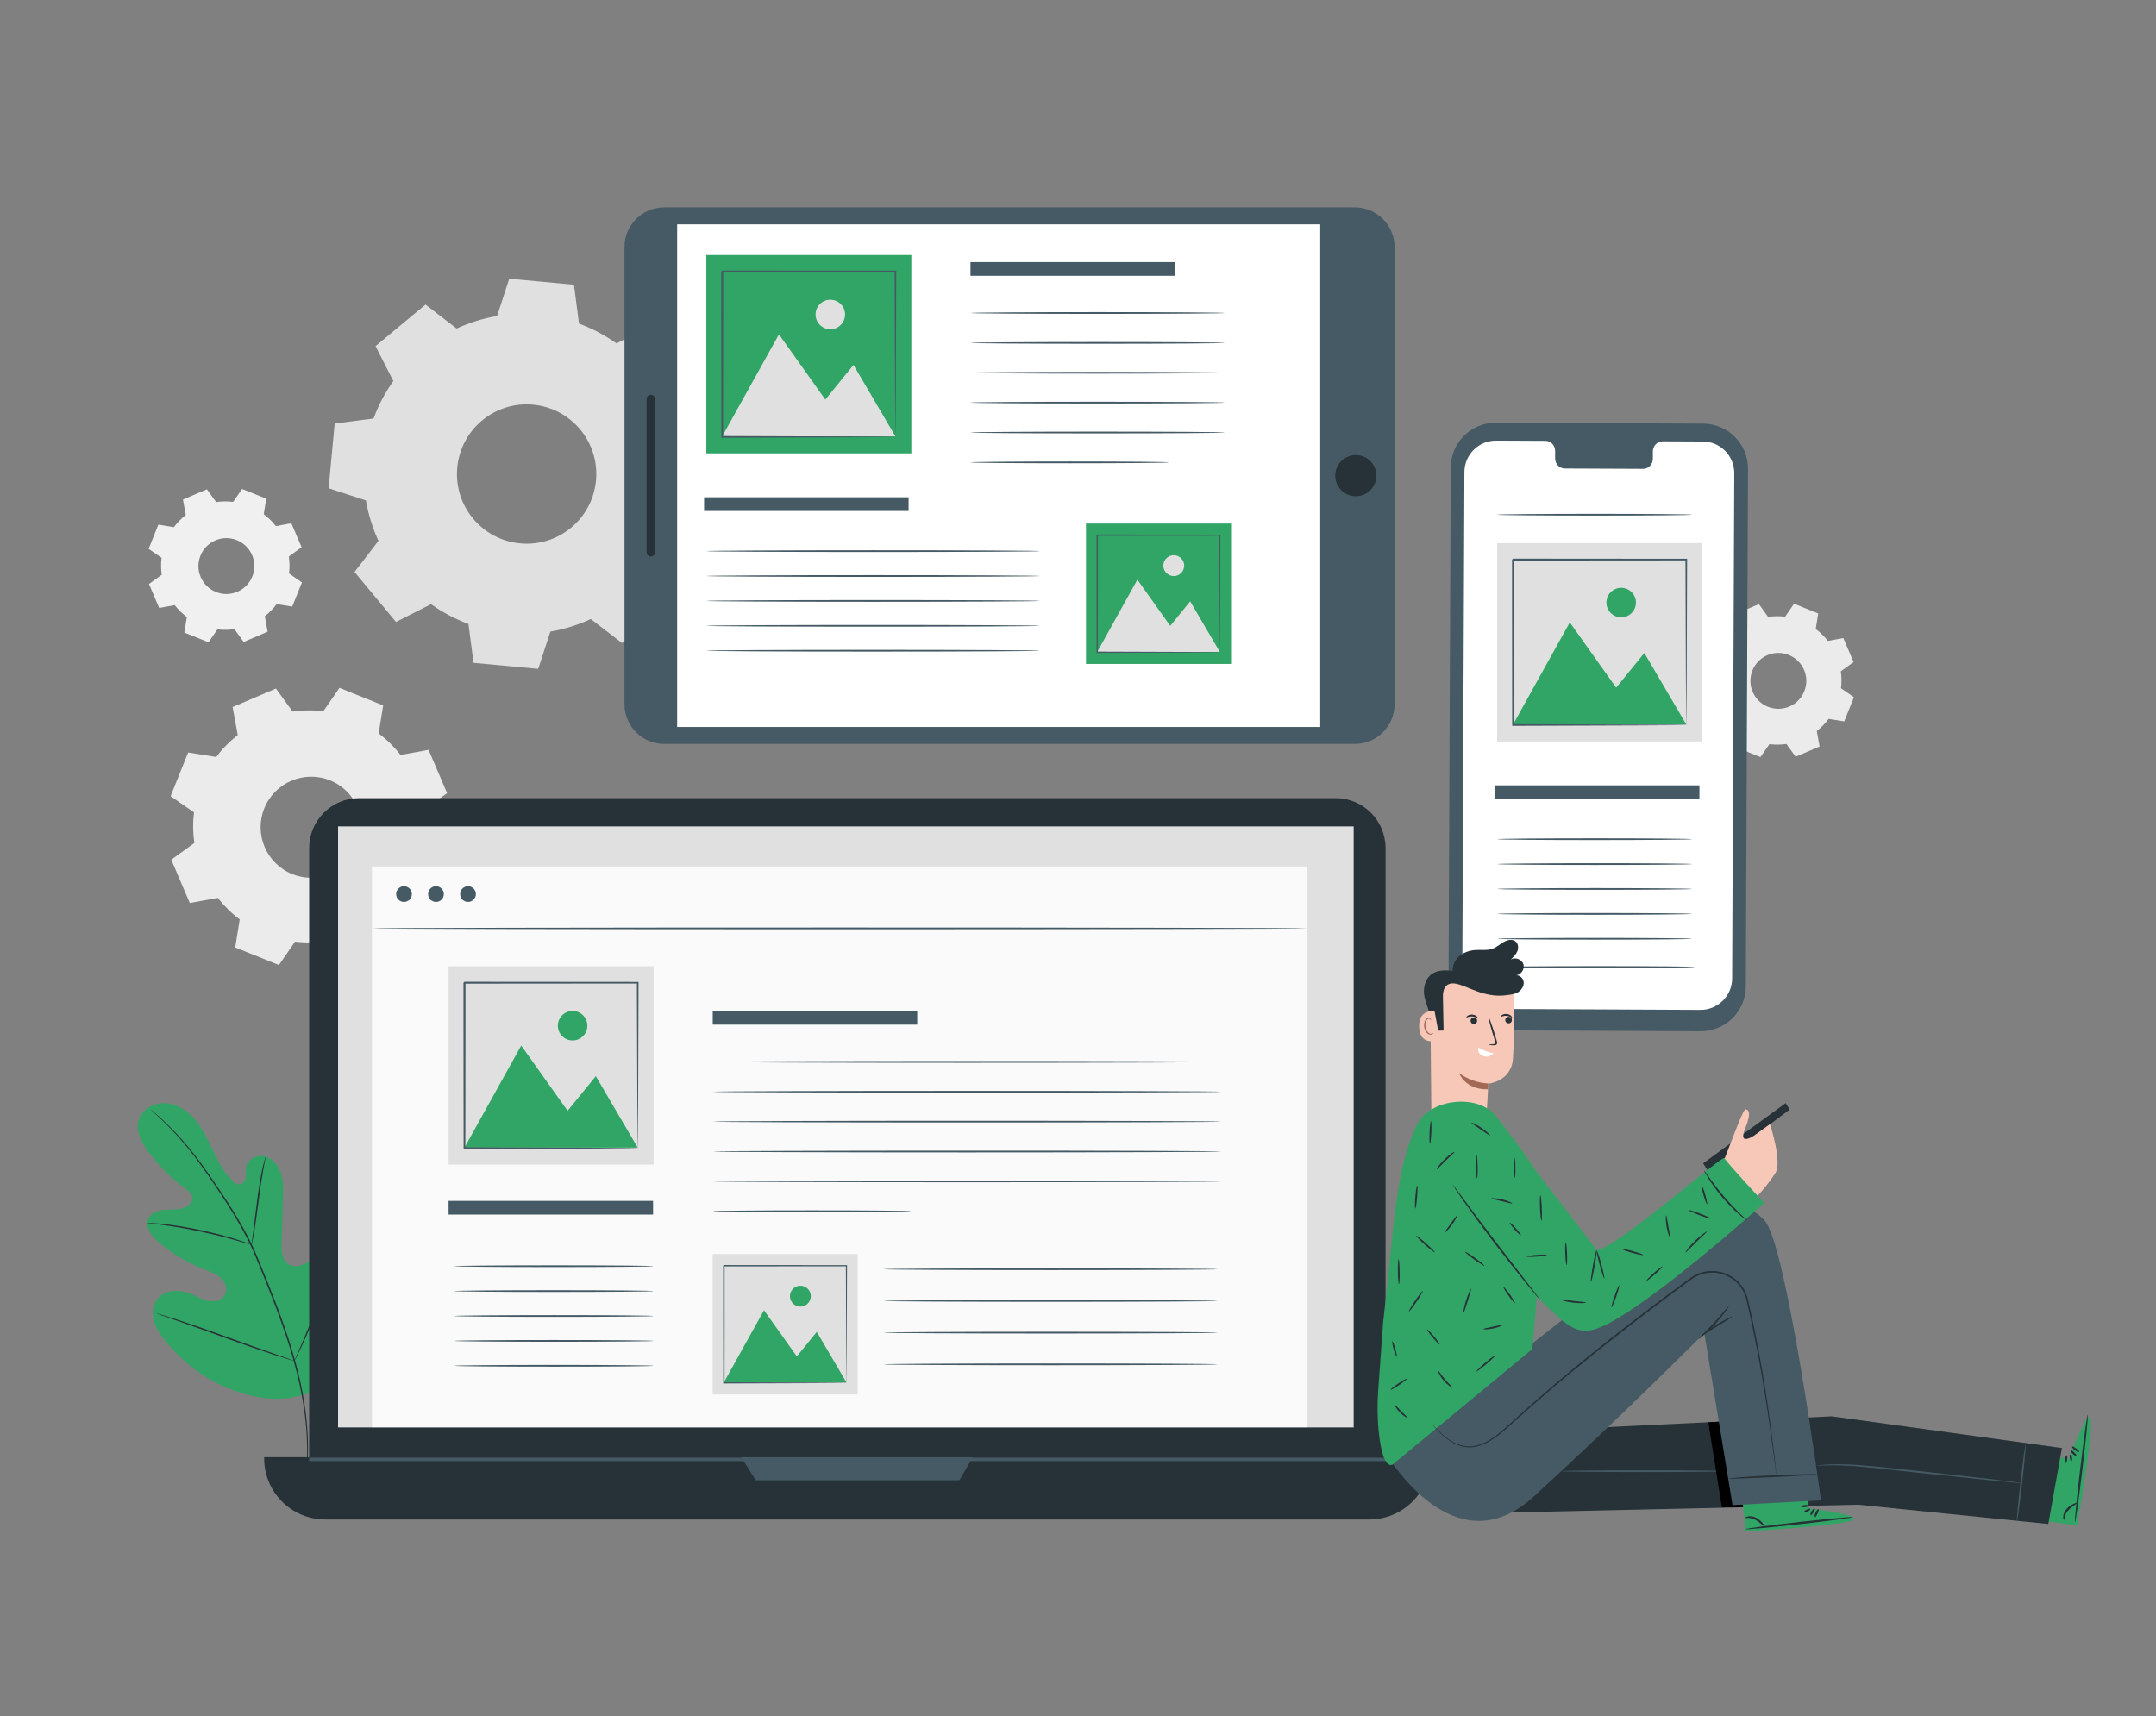 <svg width="201" height="160" viewBox="0 0 201 160" fill="none" xmlns="http://www.w3.org/2000/svg">
<rect x="0" y="0" width="201" height="160" fill="#808080" stroke="none"/>
<mask id="mask0" mask-type="alpha" maskUnits="userSpaceOnUse" x="0" y="-7" width="201" height="175">
<rect y="-7" width="201" height="175" fill="#C4C4C4"/>
</mask>
<g mask="url(#mask0)">
<path fill-rule="evenodd" clip-rule="evenodd" d="M169.277 58.65C169.706 58.97 170.086 59.344 170.41 59.757L171.853 59.494L172.806 61.728L171.616 62.589C171.693 63.107 171.699 63.638 171.632 64.173L172.838 65.008L171.933 67.261L170.483 67.027C170.163 67.456 169.789 67.837 169.376 68.16L169.638 69.603L167.405 70.557L166.544 69.366C166.026 69.443 165.494 69.45 164.96 69.382L164.125 70.589L161.872 69.683L162.106 68.234C161.677 67.914 161.296 67.539 160.973 67.126L159.53 67.389L158.576 65.155L159.766 64.294C159.69 63.776 159.683 63.245 159.75 62.71L158.544 61.875L159.45 59.622L160.899 59.856C161.219 59.427 161.594 59.046 162.006 58.723L161.744 57.28L163.978 56.326L164.838 57.517C165.357 57.44 165.888 57.434 166.422 57.501L167.258 56.294L169.51 57.2L169.277 58.65ZM166.765 61.066C165.43 60.528 163.91 61.178 163.376 62.512C162.838 63.846 163.488 65.366 164.822 65.901C166.157 66.438 167.677 65.789 168.211 64.454C168.749 63.12 168.102 61.603 166.765 61.066Z" fill="#EBEBEB"/>
<path fill-rule="evenodd" clip-rule="evenodd" d="M35.302 68.387C36.08 68.966 36.765 69.642 37.347 70.391L39.958 69.914L41.683 73.952L39.533 75.507C39.67 76.445 39.683 77.408 39.565 78.371L41.747 79.879L40.109 83.952L37.491 83.533C36.912 84.311 36.233 84.995 35.488 85.578L35.965 88.189L31.926 89.914L30.371 87.763C29.433 87.898 28.47 87.914 27.51 87.795L26.003 89.978L21.929 88.339L22.349 85.722C21.571 85.142 20.886 84.464 20.304 83.719L17.693 84.195L15.968 80.157L18.118 78.602C17.981 77.664 17.968 76.701 18.086 75.741L15.904 74.234L17.542 70.16L20.16 70.579C20.739 69.802 21.417 69.117 22.163 68.534L21.686 65.923L25.725 64.198L27.28 66.349C28.217 66.211 29.181 66.198 30.141 66.317L31.648 64.135L35.721 65.773L35.302 68.387ZM30.765 72.758C28.352 71.789 25.606 72.96 24.637 75.373C23.667 77.786 24.838 80.531 27.251 81.501C29.664 82.471 32.409 81.299 33.379 78.886C34.349 76.471 33.177 73.728 30.765 72.758Z" fill="#EBEBEB"/>
<path fill-rule="evenodd" clip-rule="evenodd" d="M24.589 47.946C25.018 48.266 25.398 48.64 25.722 49.053L27.165 48.791L28.118 51.024L26.928 51.885C27.005 52.403 27.011 52.935 26.944 53.469L28.15 54.304L27.245 56.557L25.795 56.323C25.475 56.752 25.101 57.133 24.688 57.456L24.95 58.899L22.717 59.853L21.856 58.663C21.338 58.736 20.806 58.746 20.272 58.679L19.437 59.885L17.184 58.979L17.418 57.53C16.989 57.21 16.608 56.835 16.285 56.423L14.842 56.685L13.888 54.451L15.078 53.591C15.002 53.072 14.995 52.541 15.062 52.007L13.856 51.171L14.762 48.919L16.211 49.152C16.531 48.723 16.906 48.343 17.318 48.019L17.056 46.576L19.29 45.623L20.15 46.813C20.669 46.736 21.2 46.73 21.734 46.797L22.57 45.591L24.822 46.496L24.589 47.946ZM22.077 50.362C20.742 49.824 19.222 50.474 18.688 51.808C18.15 53.143 18.8 54.663 20.134 55.197C21.469 55.735 22.989 55.085 23.523 53.751C24.061 52.416 23.411 50.899 22.077 50.362Z" fill="#F0F0F0"/>
<path fill-rule="evenodd" clip-rule="evenodd" d="M53.981 30.173C55.235 30.634 56.406 31.258 57.472 32.016L60.736 30.358L64.602 35.018L62.371 37.92C62.918 39.107 63.315 40.371 63.539 41.69L67.017 42.826L66.454 48.855L62.829 49.328C62.368 50.583 61.744 51.754 60.986 52.819L62.643 56.083L57.984 59.949L55.081 57.718C53.894 58.266 52.63 58.663 51.312 58.886L50.176 62.365L44.147 61.802L43.673 58.176C42.419 57.715 41.248 57.091 40.182 56.333L36.918 57.99L33.053 53.331L35.283 50.429C34.736 49.242 34.339 47.978 34.115 46.659L30.637 45.523L31.2 39.495L34.825 39.021C35.286 37.767 35.91 36.595 36.669 35.53L35.011 32.266L39.67 28.4L42.573 30.631C43.76 30.083 45.024 29.686 46.342 29.462L47.478 25.984L53.507 26.547L53.981 30.173ZM49.699 37.731C46.128 37.398 42.963 40.023 42.63 43.597C42.297 47.168 44.925 50.333 48.496 50.666C52.067 50.998 55.232 48.374 55.565 44.8C55.898 41.229 53.27 38.064 49.699 37.731Z" fill="#E0E0E0"/>
<path d="M28.675 129.933C32.669 127.319 33.687 122.311 33.642 117.789C33.635 117.034 33.738 116.24 33.389 115.568C33.04 114.896 32.205 114.426 31.511 114.727C30.938 114.976 30.672 115.623 30.343 116.154C29.901 116.861 29.258 117.44 28.509 117.802C28.016 118.039 27.411 118.176 26.934 117.904C26.285 117.53 26.227 116.627 26.253 115.879C26.294 114.48 26.339 113.082 26.381 111.683C26.403 110.935 26.426 110.167 26.205 109.45C25.987 108.733 25.479 108.058 24.762 107.84C24.042 107.623 23.139 108.013 22.97 108.743C22.899 109.047 22.954 109.367 22.925 109.677C22.896 109.987 22.739 110.33 22.439 110.41C22.131 110.49 21.834 110.269 21.613 110.045C20.848 109.267 20.339 108.279 19.866 107.296C19.392 106.314 18.934 105.309 18.24 104.464C17.549 103.623 16.579 102.944 15.491 102.855C14.403 102.768 13.229 103.402 12.928 104.451C12.627 105.501 13.226 106.592 13.885 107.463C14.864 108.755 16.029 109.911 17.338 110.871C17.575 111.043 17.827 111.232 17.914 111.511C18.067 112.016 17.575 112.499 17.069 112.653C16.496 112.826 15.885 112.752 15.29 112.807C14.694 112.861 14.048 113.104 13.808 113.651C13.479 114.41 14.109 115.229 14.736 115.773C15.991 116.858 17.434 117.725 18.979 118.327C19.533 118.541 20.119 118.733 20.56 119.133C21.002 119.533 21.258 120.211 20.973 120.733C20.688 121.255 19.984 121.408 19.402 121.287C18.819 121.165 18.301 120.839 17.747 120.618C16.71 120.205 15.36 120.243 14.669 121.117C14.214 121.693 14.157 122.506 14.362 123.21C14.566 123.914 15.005 124.525 15.469 125.091C17.095 127.069 19.2 128.682 21.603 129.571C24.003 130.467 26.247 130.746 28.675 129.933Z" fill="#31A566"/>
<path d="M14.051 103.453C14.051 103.456 14.074 103.479 14.125 103.527C14.179 103.578 14.253 103.645 14.346 103.731C14.541 103.911 14.829 104.173 15.187 104.522C15.911 105.216 16.922 106.263 18.016 107.683C18.563 108.391 19.133 109.194 19.728 110.064C20.32 110.938 20.947 111.872 21.571 112.883C22.195 113.891 22.816 114.97 23.37 116.135C23.648 116.714 23.895 117.322 24.147 117.939C24.397 118.557 24.653 119.184 24.909 119.818C25.927 122.359 26.819 124.816 27.44 127.104C28.067 129.389 28.422 131.504 28.557 133.29C28.695 135.079 28.621 136.531 28.525 137.53C28.474 138.029 28.426 138.416 28.381 138.675C28.362 138.8 28.349 138.899 28.339 138.973C28.33 139.04 28.326 139.075 28.33 139.075C28.333 139.075 28.339 139.043 28.352 138.976C28.365 138.903 28.384 138.807 28.41 138.682C28.461 138.423 28.518 138.035 28.579 137.536C28.695 136.538 28.784 135.079 28.656 133.283C28.535 131.488 28.189 129.363 27.565 127.069C26.947 124.771 26.058 122.311 25.037 119.767C24.781 119.133 24.525 118.503 24.275 117.885C24.023 117.267 23.773 116.656 23.494 116.074C22.938 114.903 22.311 113.821 21.683 112.813C21.056 111.805 20.422 110.867 19.827 109.997C19.229 109.127 18.653 108.327 18.099 107.619C16.992 106.202 15.965 105.162 15.232 104.477C14.864 104.135 14.573 103.875 14.371 103.706C14.275 103.626 14.198 103.559 14.141 103.511C14.08 103.472 14.055 103.45 14.051 103.453Z" fill="#263238"/>
<path d="M23.453 116.067C23.462 116.071 23.491 115.955 23.536 115.751C23.581 115.543 23.635 115.245 23.699 114.871C23.824 114.125 23.962 113.091 24.112 111.952C24.259 110.81 24.413 109.783 24.55 109.04C24.618 108.669 24.675 108.371 24.717 108.163C24.758 107.959 24.778 107.84 24.768 107.84C24.758 107.837 24.723 107.949 24.666 108.154C24.608 108.355 24.534 108.653 24.454 109.024C24.291 109.763 24.122 110.794 23.974 111.936C23.83 113.063 23.702 114.08 23.603 114.858C23.555 115.21 23.517 115.504 23.485 115.741C23.453 115.952 23.443 116.067 23.453 116.067Z" fill="#263238"/>
<path d="M13.722 114.032C13.722 114.042 13.859 114.061 14.109 114.086C14.358 114.115 14.723 114.154 15.168 114.215C16.061 114.33 17.29 114.534 18.634 114.819C19.978 115.104 21.184 115.414 22.048 115.664C22.483 115.786 22.829 115.894 23.072 115.965C23.312 116.038 23.447 116.077 23.45 116.067C23.453 116.058 23.325 116.003 23.088 115.914C22.851 115.824 22.506 115.702 22.077 115.568C21.216 115.293 20.01 114.966 18.663 114.682C17.315 114.397 16.08 114.208 15.181 114.115C14.733 114.067 14.368 114.042 14.115 114.032C13.863 114.023 13.722 114.023 13.722 114.032Z" fill="#263238"/>
<path d="M27.447 126.89C27.45 126.893 27.476 126.851 27.517 126.775C27.565 126.682 27.623 126.567 27.693 126.429C27.844 126.128 28.052 125.69 28.301 125.143C28.8 124.048 29.44 122.515 30.125 120.816C30.81 119.114 31.434 117.578 31.911 116.477C32.144 115.943 32.336 115.501 32.477 115.171C32.538 115.031 32.589 114.912 32.631 114.816C32.663 114.733 32.679 114.691 32.676 114.688C32.672 114.685 32.647 114.727 32.605 114.803C32.557 114.896 32.5 115.011 32.429 115.149C32.279 115.45 32.071 115.888 31.821 116.435C31.322 117.53 30.682 119.063 29.997 120.762C29.312 122.461 28.688 123.997 28.212 125.101C27.978 125.635 27.786 126.077 27.645 126.407C27.584 126.547 27.533 126.666 27.495 126.762C27.456 126.845 27.444 126.89 27.447 126.89Z" fill="#263238"/>
<path d="M14.56 122.448C14.56 122.451 14.602 122.471 14.688 122.503C14.787 122.538 14.912 122.583 15.062 122.637C15.408 122.755 15.875 122.919 16.442 123.114C17.607 123.517 19.21 124.093 20.979 124.733C22.749 125.373 24.358 125.933 25.533 126.314C26.119 126.503 26.595 126.653 26.928 126.749C27.082 126.794 27.206 126.829 27.309 126.858C27.395 126.88 27.443 126.893 27.447 126.886C27.447 126.883 27.405 126.864 27.319 126.832C27.219 126.797 27.095 126.752 26.944 126.698C26.599 126.579 26.131 126.416 25.565 126.221C24.4 125.818 22.797 125.242 21.027 124.602C19.258 123.962 17.648 123.402 16.474 123.021C15.888 122.832 15.411 122.682 15.079 122.586C14.925 122.541 14.8 122.506 14.698 122.477C14.608 122.455 14.56 122.445 14.56 122.448Z" fill="#263238"/>
<path d="M158.534 96.154L139.229 96.064C136.905 96.054 135.033 94.17 135.043 91.853L135.248 43.584C135.257 41.267 137.149 39.398 139.472 39.408L158.777 39.498C161.101 39.507 162.973 41.395 162.963 43.709L162.758 91.978C162.752 94.294 160.857 96.166 158.534 96.154Z" fill="#455A64"/>
<path d="M158.752 41.165L155.008 41.149C154.505 41.146 154.096 41.568 154.096 42.093L154.093 42.771C154.089 43.296 153.683 43.718 153.181 43.715L145.885 43.683C145.382 43.68 144.979 43.254 144.979 42.733L144.982 42.054C144.985 41.53 144.579 41.104 144.077 41.104L142.761 41.098L139.485 41.082C137.859 41.075 136.531 42.384 136.525 44.006L136.326 91.12C136.32 92.742 137.632 94.061 139.257 94.07L158.525 94.16C160.15 94.166 161.475 92.858 161.485 91.235L161.683 44.122C161.689 42.493 160.377 41.171 158.752 41.165Z" fill="white"/>
<path d="M158.435 73.222H139.37V74.499H158.435V73.222Z" fill="#455A64"/>
<path d="M157.757 78.243C157.757 78.288 153.686 78.326 148.669 78.326C143.648 78.326 139.581 78.288 139.581 78.243C139.581 78.198 143.648 78.16 148.669 78.16C153.686 78.16 157.757 78.198 157.757 78.243Z" fill="#455A64"/>
<path d="M157.757 47.99C157.757 48.035 153.686 48.074 148.669 48.074C143.648 48.074 139.581 48.035 139.581 47.99C139.581 47.946 143.648 47.907 148.669 47.907C153.686 47.907 157.757 47.946 157.757 47.99Z" fill="#455A64"/>
<path d="M157.757 80.566C157.757 80.611 153.686 80.65 148.669 80.65C143.648 80.65 139.581 80.611 139.581 80.566C139.581 80.522 143.648 80.483 148.669 80.483C153.686 80.483 157.757 80.518 157.757 80.566Z" fill="#455A64"/>
<path d="M157.757 82.886C157.757 82.931 153.686 82.97 148.669 82.97C143.648 82.97 139.581 82.931 139.581 82.886C139.581 82.842 143.648 82.803 148.669 82.803C153.686 82.803 157.757 82.842 157.757 82.886Z" fill="#455A64"/>
<path d="M157.757 85.21C157.757 85.254 153.686 85.293 148.669 85.293C143.648 85.293 139.581 85.254 139.581 85.21C139.581 85.165 143.648 85.126 148.669 85.126C153.686 85.126 157.757 85.162 157.757 85.21Z" fill="#455A64"/>
<path d="M157.757 87.529C157.757 87.574 153.686 87.613 148.669 87.613C143.648 87.613 139.581 87.574 139.581 87.529C139.581 87.485 143.648 87.446 148.669 87.446C153.686 87.446 157.757 87.485 157.757 87.529Z" fill="#455A64"/>
<path d="M158.016 90.163C158.016 90.208 153.945 90.246 148.928 90.246C143.907 90.246 139.84 90.208 139.84 90.163C139.84 90.118 143.907 90.08 148.928 90.08C153.945 90.08 158.016 90.115 158.016 90.163Z" fill="#455A64"/>
<path d="M158.691 50.64H139.578V69.133H158.691V50.64Z" fill="#E0E0E0"/>
<path d="M141.059 67.549L146.349 58.032L150.672 64.115L153.299 60.883L157.21 67.549H141.059Z" fill="#31A566"/>
<path d="M152.515 56.183C152.515 56.941 151.901 57.559 151.139 57.559C150.381 57.559 149.763 56.944 149.763 56.183C149.763 55.424 150.378 54.807 151.139 54.807C151.898 54.807 152.515 55.421 152.515 56.183Z" fill="#31A566"/>
<path d="M157.21 67.6C157.21 67.6 157.206 67.575 157.206 67.523C157.206 67.469 157.203 67.398 157.203 67.309C157.2 67.114 157.197 66.835 157.194 66.477C157.19 65.744 157.181 64.682 157.174 63.338C157.165 60.637 157.152 56.791 157.133 52.173L157.21 52.25C152.531 52.253 146.989 52.259 141.062 52.263C141.04 52.282 141.232 52.09 141.152 52.173V52.176V52.186V52.202V52.234V52.301V52.432V52.694V53.219C141.152 53.568 141.152 53.917 141.152 54.263C141.152 54.957 141.152 55.642 141.152 56.32C141.152 57.68 141.152 59.008 141.149 60.304C141.146 62.893 141.142 65.344 141.139 67.594L141.059 67.514C145.878 67.53 149.904 67.546 152.736 67.555C154.147 67.565 155.261 67.571 156.029 67.575C156.403 67.578 156.698 67.581 156.902 67.584C156.998 67.587 157.072 67.587 157.13 67.587C157.181 67.597 157.21 67.597 157.21 67.6C157.21 67.6 157.187 67.603 157.139 67.603C157.085 67.603 157.011 67.606 156.922 67.606C156.72 67.61 156.432 67.613 156.064 67.616C155.299 67.623 154.192 67.629 152.787 67.635C149.946 67.645 145.901 67.658 141.059 67.677H140.979V67.597C140.976 65.344 140.973 62.896 140.97 60.307C140.97 59.011 140.97 57.68 140.966 56.323C140.966 55.645 140.966 54.957 140.966 54.266C140.966 53.92 140.966 53.571 140.966 53.223V52.698V52.435V52.304V52.237V52.205V52.189V52.179V52.176C140.886 52.256 141.078 52.061 141.059 52.083C146.986 52.09 152.531 52.093 157.206 52.096H157.286V52.173C157.27 56.813 157.258 60.675 157.245 63.389C157.235 64.727 157.229 65.782 157.226 66.512C157.222 66.864 157.219 67.136 157.216 67.328C157.213 67.415 157.213 67.482 157.213 67.536C157.213 67.578 157.213 67.6 157.21 67.6Z" fill="#455A64"/>
<path d="M130.009 23.03V65.664C130.009 67.706 128.355 69.36 126.313 69.36H61.917C59.875 69.36 58.221 67.706 58.221 65.664V23.03C58.221 20.989 59.875 19.334 61.917 19.334H126.313C128.355 19.338 130.009 20.992 130.009 23.03Z" fill="#455A64"/>
<path d="M63.131 20.915V67.782H123.083V20.915L63.131 20.915Z" fill="white"/>
<path d="M126.4 42.429C127.459 42.429 128.32 43.29 128.32 44.349C128.32 45.408 127.459 46.269 126.4 46.269C125.341 46.269 124.48 45.408 124.48 44.349C124.483 43.287 125.341 42.429 126.4 42.429Z" fill="#263238"/>
<path d="M61.081 37.203V51.491C61.081 51.706 60.909 51.882 60.691 51.882H60.675C60.461 51.882 60.285 51.709 60.285 51.491V37.203C60.285 36.989 60.458 36.813 60.675 36.813H60.691C60.906 36.816 61.081 36.989 61.081 37.203Z" fill="#263238"/>
<path d="M109.543 24.435H90.477V25.712H109.543V24.435Z" fill="#455A64"/>
<path d="M84.707 46.365H65.642V47.642H84.707V46.365Z" fill="#455A64"/>
<path d="M114.186 29.184C114.186 29.229 108.877 29.267 102.33 29.267C95.779 29.267 90.474 29.229 90.474 29.184C90.474 29.139 95.779 29.101 102.33 29.101C108.88 29.101 114.186 29.139 114.186 29.184Z" fill="#455A64"/>
<path d="M114.186 31.971C114.186 32.016 108.877 32.054 102.33 32.054C95.779 32.054 90.474 32.016 90.474 31.971C90.474 31.926 95.779 31.888 102.33 31.888C108.88 31.888 114.186 31.923 114.186 31.971Z" fill="#455A64"/>
<path d="M114.186 34.755C114.186 34.8 108.877 34.839 102.33 34.839C95.779 34.839 90.474 34.8 90.474 34.755C90.474 34.711 95.779 34.672 102.33 34.672C108.88 34.672 114.186 34.711 114.186 34.755Z" fill="#455A64"/>
<path d="M114.186 37.539C114.186 37.584 108.877 37.623 102.33 37.623C95.779 37.623 90.474 37.584 90.474 37.539C90.474 37.495 95.779 37.456 102.33 37.456C108.88 37.456 114.186 37.495 114.186 37.539Z" fill="#455A64"/>
<path d="M114.186 40.327C114.186 40.371 108.877 40.41 102.33 40.41C95.779 40.41 90.474 40.371 90.474 40.327C90.474 40.282 95.779 40.243 102.33 40.243C108.88 40.243 114.186 40.279 114.186 40.327Z" fill="#455A64"/>
<path d="M108.986 43.111C108.986 43.155 104.842 43.194 99.731 43.194C94.618 43.194 90.474 43.155 90.474 43.111C90.474 43.066 94.618 43.027 99.731 43.027C104.842 43.027 108.986 43.066 108.986 43.111Z" fill="#455A64"/>
<path d="M96.954 51.386C96.954 51.431 89.99 51.469 81.402 51.469C72.81 51.469 65.85 51.431 65.85 51.386C65.85 51.341 72.813 51.303 81.402 51.303C89.99 51.303 96.954 51.338 96.954 51.386Z" fill="#455A64"/>
<path d="M96.954 53.706C96.954 53.751 89.99 53.789 81.402 53.789C72.81 53.789 65.85 53.751 65.85 53.706C65.85 53.661 72.813 53.623 81.402 53.623C89.99 53.623 96.954 53.661 96.954 53.706Z" fill="#455A64"/>
<path d="M96.954 56.029C96.954 56.074 89.99 56.112 81.402 56.112C72.81 56.112 65.85 56.074 65.85 56.029C65.85 55.984 72.813 55.946 81.402 55.946C89.99 55.946 96.954 55.981 96.954 56.029Z" fill="#455A64"/>
<path d="M96.954 58.349C96.954 58.394 89.99 58.432 81.402 58.432C72.81 58.432 65.85 58.394 65.85 58.349C65.85 58.304 72.813 58.266 81.402 58.266C89.99 58.266 96.954 58.304 96.954 58.349Z" fill="#455A64"/>
<path d="M96.954 60.672C96.954 60.717 89.99 60.755 81.402 60.755C72.81 60.755 65.85 60.717 65.85 60.672C65.85 60.627 72.813 60.589 81.402 60.589C89.99 60.589 96.954 60.627 96.954 60.672Z" fill="#455A64"/>
<path d="M84.963 23.779H65.85V42.272H84.963V23.779Z" fill="#31A566"/>
<path d="M67.331 40.691L72.621 31.175L76.944 37.258L79.571 34.026L83.481 40.691H67.331Z" fill="#E0E0E0"/>
<path d="M78.787 29.322C78.787 30.08 78.173 30.698 77.411 30.698C76.653 30.698 76.035 30.083 76.035 29.322C76.035 28.563 76.65 27.946 77.411 27.946C78.17 27.949 78.787 28.563 78.787 29.322Z" fill="#E0E0E0"/>
<path d="M83.482 40.742C83.482 40.742 83.478 40.717 83.478 40.666C83.478 40.611 83.475 40.541 83.475 40.451C83.472 40.253 83.469 39.978 83.466 39.619C83.459 38.886 83.453 37.824 83.446 36.48C83.437 33.779 83.424 29.933 83.405 25.315L83.482 25.392C78.803 25.395 73.261 25.402 67.334 25.405C67.312 25.424 67.504 25.232 67.424 25.315V25.319V25.328V25.344V25.376V25.443V25.575V25.837V26.362C67.424 26.71 67.424 27.059 67.424 27.405C67.424 28.099 67.424 28.784 67.424 29.462C67.424 30.823 67.424 32.151 67.421 33.447C67.418 36.035 67.414 38.486 67.411 40.736L67.331 40.656C72.15 40.672 76.176 40.688 79.008 40.698C80.419 40.707 81.533 40.714 82.301 40.72C82.675 40.723 82.97 40.727 83.174 40.73C83.27 40.733 83.344 40.733 83.402 40.733C83.453 40.739 83.482 40.739 83.482 40.742C83.482 40.742 83.459 40.746 83.411 40.746C83.357 40.746 83.283 40.749 83.194 40.749C82.992 40.752 82.704 40.755 82.336 40.758C81.571 40.765 80.464 40.771 79.059 40.778C76.218 40.787 72.173 40.8 67.331 40.819H67.251V40.739C67.248 38.486 67.245 36.038 67.242 33.45C67.242 32.154 67.242 30.823 67.238 29.466C67.238 28.787 67.238 28.099 67.238 27.408C67.238 27.062 67.238 26.714 67.238 26.365V25.84V25.578V25.447V25.376V25.344V25.328V25.319V25.315C67.158 25.395 67.35 25.2 67.331 25.223C73.258 25.226 78.803 25.232 83.478 25.235H83.558V25.312C83.542 29.952 83.53 33.815 83.517 36.528C83.507 37.866 83.501 38.922 83.498 39.651C83.494 40.003 83.491 40.275 83.488 40.467C83.485 40.554 83.485 40.621 83.485 40.675C83.485 40.72 83.485 40.742 83.482 40.742Z" fill="#455A64"/>
<path d="M114.771 48.816H101.245V61.904H114.771V48.816Z" fill="#31A566"/>
<path d="M102.295 60.784L106.036 54.048L109.098 58.355L110.957 56.067L113.722 60.784H102.295Z" fill="#E0E0E0"/>
<path d="M110.4 52.739C110.4 53.277 109.965 53.712 109.427 53.712C108.89 53.712 108.455 53.277 108.455 52.739C108.455 52.202 108.89 51.767 109.427 51.767C109.965 51.767 110.4 52.202 110.4 52.739Z" fill="#E0E0E0"/>
<path d="M113.722 60.819C113.722 60.819 113.719 60.8 113.719 60.765C113.719 60.727 113.719 60.675 113.716 60.611C113.716 60.471 113.712 60.275 113.709 60.023C113.706 59.504 113.7 58.752 113.696 57.799C113.69 55.888 113.68 53.165 113.668 49.898L113.722 49.952C110.413 49.955 106.487 49.959 102.295 49.962C102.279 49.975 102.416 49.84 102.359 49.898V49.901V49.907V49.92V49.943V49.991V50.083V50.269V50.64C102.359 50.887 102.359 51.133 102.359 51.379C102.359 51.869 102.359 52.355 102.359 52.835C102.359 53.799 102.359 54.739 102.359 55.655C102.356 57.488 102.356 59.219 102.352 60.813L102.298 60.755C105.709 60.768 108.557 60.778 110.56 60.784C111.559 60.791 112.346 60.797 112.89 60.8C113.156 60.803 113.364 60.807 113.508 60.807C113.575 60.807 113.626 60.81 113.668 60.81C113.703 60.819 113.722 60.819 113.722 60.819C113.722 60.819 113.706 60.823 113.671 60.823C113.632 60.823 113.581 60.826 113.517 60.826C113.373 60.826 113.172 60.829 112.909 60.832C112.368 60.835 111.584 60.842 110.592 60.848C108.58 60.855 105.719 60.864 102.292 60.877H102.234V60.819C102.231 59.226 102.231 57.491 102.228 55.661C102.228 54.746 102.228 53.802 102.228 52.842C102.228 52.362 102.228 51.875 102.228 51.386C102.228 51.139 102.228 50.893 102.228 50.647V50.275V50.09V49.997V49.949V49.927V49.914V49.907V49.904C102.17 49.962 102.308 49.824 102.295 49.837C106.49 49.84 110.413 49.843 113.722 49.847H113.776V49.901C113.764 53.184 113.754 55.917 113.748 57.837C113.741 58.784 113.735 59.53 113.735 60.048C113.732 60.298 113.728 60.49 113.728 60.627C113.728 60.688 113.725 60.736 113.725 60.775C113.725 60.807 113.725 60.823 113.722 60.819Z" fill="#455A64"/>
<path d="M124.509 140.778H33.485C30.909 140.778 28.823 138.691 28.823 136.115V79.078C28.823 76.502 30.909 74.416 33.485 74.416H124.509C127.082 74.416 129.172 76.502 129.172 79.078V136.115C129.172 138.691 127.085 140.778 124.509 140.778Z" fill="#263238"/>
<path d="M127.651 141.673H30.323C27.178 141.673 24.627 139.123 24.627 135.977V135.865H133.347V135.977C133.347 139.126 130.797 141.673 127.651 141.673Z" fill="#263238"/>
<path d="M126.199 77.053H31.517V133.091H126.199V77.053Z" fill="#E0E0E0"/>
<path d="M69.104 135.869L70.454 138.016H89.437L90.691 135.869H69.104Z" fill="#455A64"/>
<path d="M121.847 80.787H34.675V133.072H121.847V80.787Z" fill="#FAFAFA"/>
<path d="M38.397 83.363C38.397 83.766 38.07 84.096 37.664 84.096C37.261 84.096 36.931 83.77 36.931 83.363C36.931 82.96 37.258 82.63 37.664 82.63C38.067 82.634 38.397 82.96 38.397 83.363Z" fill="#455A64"/>
<path d="M41.38 83.363C41.38 83.766 41.053 84.096 40.647 84.096C40.244 84.096 39.914 83.77 39.914 83.363C39.914 82.96 40.24 82.63 40.647 82.63C41.053 82.634 41.38 82.96 41.38 83.363Z" fill="#455A64"/>
<path d="M44.365 83.363C44.365 83.766 44.039 84.096 43.632 84.096C43.229 84.096 42.899 83.77 42.899 83.363C42.899 82.96 43.226 82.63 43.632 82.63C44.039 82.634 44.365 82.96 44.365 83.363Z" fill="#455A64"/>
<path d="M121.847 86.563C121.847 86.608 102.33 86.646 78.263 86.646C54.186 86.646 34.675 86.608 34.675 86.563C34.675 86.518 54.186 86.48 78.263 86.48C102.33 86.48 121.847 86.518 121.847 86.563Z" fill="#455A64"/>
<path d="M129.172 135.914H28.823V136.234H129.172V135.914Z" fill="#455A64"/>
<path d="M60.887 111.968H41.821V113.245H60.887V111.968Z" fill="#455A64"/>
<path d="M85.514 94.259H66.448V95.536H85.514V94.259Z" fill="#455A64"/>
<path d="M113.872 99.011C113.872 99.056 103.255 99.094 90.164 99.094C77.066 99.094 66.452 99.056 66.452 99.011C66.452 98.966 77.066 98.928 90.164 98.928C103.255 98.925 113.872 98.963 113.872 99.011Z" fill="#455A64"/>
<path d="M113.872 101.795C113.872 101.84 103.255 101.878 90.164 101.878C77.066 101.878 66.452 101.84 66.452 101.795C66.452 101.75 77.066 101.712 90.164 101.712C103.255 101.712 113.872 101.75 113.872 101.795Z" fill="#455A64"/>
<path d="M113.872 104.579C113.872 104.624 103.255 104.662 90.164 104.662C77.066 104.662 66.452 104.624 66.452 104.579C66.452 104.534 77.066 104.496 90.164 104.496C103.255 104.496 113.872 104.534 113.872 104.579Z" fill="#455A64"/>
<path d="M113.872 107.366C113.872 107.411 103.255 107.45 90.164 107.45C77.066 107.45 66.452 107.411 66.452 107.366C66.452 107.322 77.066 107.283 90.164 107.283C103.255 107.28 113.872 107.318 113.872 107.366Z" fill="#455A64"/>
<path d="M113.872 110.15C113.872 110.195 103.255 110.234 90.164 110.234C77.066 110.234 66.452 110.195 66.452 110.15C66.452 110.106 77.066 110.067 90.164 110.067C103.255 110.067 113.872 110.102 113.872 110.15Z" fill="#455A64"/>
<path d="M84.96 112.934C84.96 112.979 80.816 113.017 75.706 113.017C70.592 113.017 66.448 112.979 66.448 112.934C66.448 112.889 70.592 112.851 75.706 112.851C80.816 112.851 84.96 112.889 84.96 112.934Z" fill="#455A64"/>
<path d="M113.524 118.339C113.524 118.384 106.545 118.422 97.94 118.422C89.332 118.422 82.353 118.384 82.353 118.339C82.353 118.294 89.329 118.256 97.94 118.256C106.545 118.256 113.524 118.294 113.524 118.339Z" fill="#455A64"/>
<path d="M113.524 121.296C113.524 121.341 106.545 121.379 97.94 121.379C89.332 121.379 82.353 121.341 82.353 121.296C82.353 121.251 89.329 121.213 97.94 121.213C106.545 121.213 113.524 121.251 113.524 121.296Z" fill="#455A64"/>
<path d="M113.524 124.253C113.524 124.298 106.545 124.336 97.94 124.336C89.332 124.336 82.353 124.298 82.353 124.253C82.353 124.208 89.329 124.17 97.94 124.17C106.545 124.17 113.524 124.205 113.524 124.253Z" fill="#455A64"/>
<path d="M113.524 127.21C113.524 127.254 106.545 127.293 97.94 127.293C89.332 127.293 82.353 127.254 82.353 127.21C82.353 127.165 89.329 127.126 97.94 127.126C106.545 127.126 113.524 127.162 113.524 127.21Z" fill="#455A64"/>
<path d="M60.935 118.058C60.935 118.102 56.775 118.141 51.646 118.141C46.513 118.141 42.356 118.102 42.356 118.058C42.356 118.013 46.516 117.974 51.646 117.974C56.778 117.974 60.935 118.01 60.935 118.058Z" fill="#455A64"/>
<path d="M60.935 120.378C60.935 120.422 56.775 120.461 51.646 120.461C46.513 120.461 42.356 120.422 42.356 120.378C42.356 120.333 46.516 120.294 51.646 120.294C56.778 120.294 60.935 120.333 60.935 120.378Z" fill="#455A64"/>
<path d="M60.935 122.701C60.935 122.746 56.775 122.784 51.646 122.784C46.513 122.784 42.356 122.746 42.356 122.701C42.356 122.656 46.516 122.618 51.646 122.618C56.778 122.618 60.935 122.656 60.935 122.701Z" fill="#455A64"/>
<path d="M60.935 125.021C60.935 125.066 56.775 125.104 51.646 125.104C46.513 125.104 42.356 125.066 42.356 125.021C42.356 124.976 46.516 124.938 51.646 124.938C56.778 124.938 60.935 124.976 60.935 125.021Z" fill="#455A64"/>
<path d="M60.935 127.344C60.935 127.389 56.775 127.427 51.646 127.427C46.513 127.427 42.356 127.389 42.356 127.344C42.356 127.299 46.516 127.261 51.646 127.261C56.778 127.261 60.935 127.299 60.935 127.344Z" fill="#455A64"/>
<path d="M60.935 90.093H41.821V108.586H60.935V90.093Z" fill="#E0E0E0"/>
<path d="M43.303 107.001L48.592 97.485L52.916 103.568L55.546 100.339L59.453 107.001H43.303Z" fill="#31A566"/>
<path d="M54.759 95.635C54.759 96.393 54.144 97.011 53.383 97.011C52.624 97.011 52.007 96.397 52.007 95.635C52.007 94.877 52.621 94.259 53.383 94.259C54.144 94.259 54.759 94.877 54.759 95.635Z" fill="#31A566"/>
<path d="M59.453 107.053C59.453 107.053 59.45 107.027 59.45 106.976C59.45 106.922 59.447 106.851 59.447 106.762C59.444 106.566 59.44 106.288 59.437 105.93C59.431 105.197 59.424 104.134 59.418 102.79C59.408 100.09 59.396 96.243 59.376 91.626L59.453 91.702C54.775 91.706 49.232 91.712 43.306 91.715C43.284 91.734 43.476 91.542 43.396 91.626V91.629V91.638V91.654V91.686V91.754V91.885V92.147V92.672C43.396 93.021 43.396 93.37 43.396 93.715C43.396 94.41 43.396 95.094 43.396 95.773C43.396 97.133 43.396 98.461 43.392 99.757C43.389 102.346 43.386 104.797 43.383 107.046L43.303 106.966C48.122 106.982 52.148 106.998 54.98 107.008C56.391 107.018 57.504 107.024 58.272 107.027C58.647 107.03 58.941 107.034 59.146 107.037C59.242 107.04 59.316 107.04 59.373 107.04C59.428 107.05 59.453 107.053 59.453 107.053C59.453 107.053 59.431 107.056 59.383 107.056C59.328 107.056 59.255 107.059 59.165 107.059C58.964 107.062 58.676 107.066 58.308 107.069C57.543 107.075 56.436 107.082 55.031 107.091C52.189 107.101 48.144 107.114 43.303 107.133H43.223V107.053C43.22 104.8 43.216 102.352 43.213 99.763C43.213 98.467 43.213 97.136 43.21 95.779C43.21 95.101 43.21 94.413 43.21 93.722C43.21 93.376 43.21 93.027 43.21 92.678V92.154V91.891V91.76V91.693V91.661V91.645V91.635V91.632C43.13 91.712 43.322 91.517 43.303 91.539C49.229 91.542 54.775 91.549 59.45 91.552H59.53V91.629C59.514 96.269 59.501 100.131 59.492 102.845C59.482 104.182 59.476 105.238 59.472 105.968C59.469 106.32 59.466 106.592 59.463 106.784C59.46 106.87 59.46 106.938 59.46 106.992C59.456 107.034 59.456 107.056 59.453 107.053Z" fill="#455A64"/>
<path d="M79.962 116.928H66.436V130.016H79.962V116.928Z" fill="#E0E0E0"/>
<path d="M67.485 128.896L71.226 122.163L74.288 126.467L76.148 124.182L78.916 128.896H67.485Z" fill="#31A566"/>
<path d="M75.591 120.851C75.591 121.389 75.156 121.824 74.618 121.824C74.081 121.824 73.645 121.389 73.645 120.851C73.645 120.314 74.081 119.878 74.618 119.878C75.156 119.878 75.591 120.314 75.591 120.851Z" fill="#31A566"/>
<path d="M78.916 128.934C78.916 128.934 78.913 128.915 78.913 128.88C78.913 128.842 78.909 128.79 78.909 128.726C78.909 128.589 78.906 128.39 78.903 128.138C78.9 127.619 78.893 126.867 78.89 125.914C78.884 124.003 78.874 121.28 78.861 118.013L78.916 118.067C75.607 118.07 71.681 118.074 67.489 118.077C67.473 118.09 67.61 117.955 67.553 118.013V118.016V118.022V118.035V118.058V118.106V118.198V118.384V118.755C67.553 119.002 67.553 119.248 67.553 119.494C67.553 119.984 67.553 120.47 67.553 120.95C67.553 121.914 67.553 122.854 67.553 123.77C67.549 125.603 67.549 127.334 67.546 128.931L67.489 128.874C70.9 128.886 73.748 128.896 75.751 128.902C76.749 128.909 77.537 128.915 78.081 128.918C78.346 128.922 78.554 128.925 78.698 128.925C78.765 128.925 78.817 128.928 78.858 128.928C78.897 128.931 78.916 128.931 78.916 128.934C78.916 128.934 78.9 128.938 78.865 128.938C78.826 128.938 78.775 128.941 78.711 128.941C78.567 128.941 78.365 128.944 78.103 128.947C77.562 128.95 76.778 128.957 75.786 128.963C73.773 128.97 70.913 128.979 67.485 128.992H67.428V128.934C67.425 127.341 67.425 125.606 67.421 123.773C67.421 122.858 67.421 121.914 67.418 120.954C67.418 120.474 67.418 119.987 67.418 119.498C67.418 119.251 67.418 119.005 67.418 118.758V118.387V118.202V118.109V118.061V118.038V118.026V118.019V118.016C67.361 118.074 67.495 117.936 67.485 117.949C71.681 117.952 75.604 117.955 78.913 117.958H78.967V118.013C78.954 121.296 78.945 124.029 78.938 125.949C78.932 126.896 78.929 127.642 78.925 128.16C78.922 128.41 78.919 128.602 78.919 128.739C78.919 128.8 78.916 128.848 78.916 128.886C78.919 128.918 78.916 128.934 78.916 128.934Z" fill="#455A64"/>
<path d="M192.912 136L189.709 135.619L188.96 141.616L193.642 142.221L193.712 141.853C194.01 140.211 195.117 133.475 194.918 132.33C194.698 131.047 192.912 136 192.912 136Z" fill="#31A566"/>
<path d="M194.64 131.898C194.698 131.904 194.477 134.154 194.147 136.925C193.818 139.693 193.507 141.933 193.45 141.927C193.392 141.92 193.613 139.671 193.942 136.899C194.272 134.131 194.582 131.891 194.64 131.898Z" fill="#263238"/>
<path d="M193.578 135.719C193.546 135.763 193.376 135.699 193.226 135.552C193.072 135.405 193.005 135.239 193.05 135.203C193.095 135.168 193.229 135.267 193.37 135.405C193.511 135.543 193.613 135.671 193.578 135.719Z" fill="#263238"/>
<path d="M193.834 135.36C193.808 135.411 193.616 135.36 193.43 135.216C193.245 135.075 193.146 134.906 193.184 134.867C193.226 134.826 193.382 134.922 193.555 135.053C193.731 135.184 193.862 135.309 193.834 135.36Z" fill="#263238"/>
<path d="M193.645 140.115C193.658 140.141 193.565 140.221 193.405 140.336C193.248 140.451 193.031 140.602 192.835 140.807C192.647 141.011 192.535 141.245 192.493 141.421C192.448 141.597 192.458 141.719 192.429 141.725C192.407 141.731 192.339 141.613 192.349 141.399C192.359 141.187 192.467 140.899 192.685 140.666C192.903 140.432 193.152 140.295 193.331 140.208C193.511 140.125 193.629 140.09 193.645 140.115Z" fill="#263238"/>
<path d="M192.979 135.629C193.031 135.607 193.133 135.725 193.171 135.901C193.213 136.08 193.168 136.227 193.114 136.231C193.056 136.234 193.005 136.103 192.97 135.946C192.935 135.789 192.925 135.651 192.979 135.629Z" fill="#263238"/>
<path d="M192.659 135.687C192.716 135.687 192.745 135.853 192.723 136.058C192.7 136.259 192.64 136.416 192.582 136.407C192.528 136.397 192.496 136.231 192.518 136.035C192.537 135.84 192.601 135.683 192.659 135.687Z" fill="#263238"/>
<path d="M190.96 142.093L173.222 140.294L136.445 141.117L146.221 133.232L170.768 132.054L192.23 135.011L190.96 142.093Z" fill="#263238"/>
<path d="M160.979 137.168C160.979 137.213 157.526 137.251 153.27 137.251C149.011 137.251 145.558 137.213 145.558 137.168C145.558 137.123 149.011 137.085 153.27 137.085C157.526 137.085 160.979 137.123 160.979 137.168Z" fill="#455A64"/>
<path d="M159.261 132.605L160.525 140.538H162.944L161.104 132.518L159.261 132.605Z" fill="black"/>
<path d="M168.627 140.643L168.269 137.437L162.259 138.07L162.736 142.768L163.11 142.752C164.778 142.669 171.587 142.214 172.659 141.76C173.853 141.254 168.627 140.643 168.627 140.643Z" fill="#31A566"/>
<path d="M172.768 141.449C172.775 141.507 170.535 141.805 167.763 142.115C164.992 142.425 162.739 142.63 162.733 142.573C162.727 142.515 164.967 142.217 167.738 141.907C170.509 141.6 172.762 141.395 172.768 141.449Z" fill="#263238"/>
<path d="M168.806 141.286C168.755 141.264 168.778 141.088 168.89 140.905C168.998 140.723 169.146 140.621 169.19 140.656C169.235 140.694 169.168 140.845 169.069 141.011C168.963 141.181 168.858 141.309 168.806 141.286Z" fill="#263238"/>
<path d="M169.213 141.453C169.159 141.44 169.165 141.241 169.261 141.027C169.357 140.813 169.498 140.678 169.546 140.71C169.594 140.742 169.536 140.915 169.45 141.113C169.36 141.312 169.267 141.469 169.213 141.453Z" fill="#263238"/>
<path d="M164.537 142.349C164.515 142.368 164.416 142.294 164.269 142.166C164.121 142.042 163.926 141.859 163.68 141.722C163.437 141.584 163.184 141.53 163.001 141.526C162.819 141.523 162.704 141.562 162.691 141.533C162.678 141.51 162.781 141.418 162.992 141.382C163.2 141.344 163.504 141.382 163.782 141.542C164.057 141.702 164.249 141.914 164.374 142.067C164.499 142.224 164.56 142.33 164.537 142.349Z" fill="#263238"/>
<path d="M168.755 140.682C168.79 140.726 168.698 140.851 168.534 140.931C168.371 141.011 168.214 141.005 168.202 140.95C168.186 140.896 168.301 140.816 168.445 140.746C168.589 140.675 168.723 140.634 168.755 140.682Z" fill="#263238"/>
<path d="M168.628 140.381C168.64 140.435 168.484 140.502 168.282 140.528C168.08 140.554 167.914 140.528 167.911 140.47C167.907 140.413 168.061 140.349 168.256 140.323C168.448 140.301 168.615 140.326 168.628 140.381Z" fill="#263238"/>
<path d="M133.446 104.039L138.576 103.946C138.643 103.351 138.746 101.043 138.746 101.043C138.746 101.043 140.89 100.845 141.046 98.723C141.203 96.602 141.136 91.703 141.136 91.703C138.742 90.496 135.885 90.675 133.664 92.176L133.334 92.4L133.446 104.039Z" fill="#F7C8B7"/>
<path d="M140.419 95.325C140.3 95.203 140.304 95.008 140.425 94.886C140.547 94.768 140.742 94.771 140.864 94.893C140.982 95.014 140.979 95.21 140.857 95.331C140.732 95.45 140.537 95.446 140.419 95.325Z" fill="#263238"/>
<path d="M140.963 94.871C140.928 94.906 140.729 94.733 140.438 94.714C140.147 94.691 139.923 94.832 139.894 94.794C139.878 94.778 139.917 94.71 140.013 94.647C140.109 94.582 140.269 94.525 140.451 94.538C140.633 94.55 140.784 94.63 140.867 94.71C140.953 94.787 140.982 94.855 140.963 94.871Z" fill="#263238"/>
<path d="M137.581 94.918C137.722 95.018 137.754 95.21 137.655 95.347C137.555 95.488 137.363 95.52 137.226 95.421C137.085 95.322 137.053 95.13 137.152 94.992C137.248 94.855 137.44 94.819 137.581 94.918Z" fill="#263238"/>
<path d="M137.773 94.931C137.738 94.966 137.539 94.794 137.248 94.775C136.957 94.752 136.733 94.893 136.704 94.855C136.688 94.838 136.727 94.771 136.823 94.707C136.919 94.643 137.079 94.586 137.261 94.599C137.443 94.611 137.594 94.691 137.677 94.771C137.763 94.848 137.789 94.918 137.773 94.931Z" fill="#263238"/>
<path d="M138.797 97.418C138.797 97.395 138.979 97.37 139.277 97.347C139.354 97.344 139.415 97.331 139.424 97.29C139.44 97.245 139.415 97.162 139.383 97.066C139.319 96.867 139.255 96.669 139.187 96.458C138.922 95.591 138.739 94.877 138.784 94.864C138.829 94.851 139.079 95.543 139.347 96.407C139.411 96.618 139.469 96.819 139.53 97.018C139.552 97.107 139.6 97.213 139.552 97.338C139.527 97.399 139.463 97.443 139.411 97.453C139.36 97.466 139.315 97.463 139.28 97.463C138.979 97.456 138.797 97.44 138.797 97.418Z" fill="#263238"/>
<path d="M137.827 97.683C137.533 97.482 138.64 98.179 139.235 98.189C139.235 98.189 138.861 98.714 138.262 98.451C137.638 98.179 137.827 97.683 137.827 97.683Z" fill="white"/>
<path d="M138.749 101.014C138.749 101.014 137.402 101.04 136.029 100.058C136.029 100.058 136.589 101.626 138.72 101.565L138.749 101.014Z" fill="#A36957"/>
<path d="M141.286 90.941C141.773 90.928 142.166 90.384 142.029 89.917C141.891 89.45 141.264 89.21 140.848 89.463C141.088 89.235 141.331 89.002 141.456 88.698C141.581 88.394 141.555 88.003 141.305 87.789C141.059 87.578 140.685 87.606 140.387 87.734C139.936 87.927 139.581 88.307 139.117 88.471C138.649 88.634 138.134 88.55 137.641 88.573C137.094 88.595 136.541 88.758 136.112 89.101C135.683 89.443 135.398 89.981 135.427 90.528C134.736 90.442 133.965 90.432 133.417 90.864C132.957 91.229 132.752 91.847 132.749 92.435C132.749 93.024 132.992 93.581 133.165 94.144V94.141C133.267 94.471 133.376 94.582 133.376 94.582L133.635 96.106L134.582 96.087L134.521 92.915C134.521 92.915 134.425 91.581 135.574 91.696C136.723 91.814 138.285 93.111 140.525 92.781C140.886 92.727 141.264 92.688 141.568 92.483C141.872 92.278 142.089 91.917 142.048 91.555C142.003 91.197 141.648 90.874 141.286 90.941Z" fill="#263238"/>
<path d="M133.741 94.285C133.696 94.269 132.166 94.067 132.31 95.875C132.454 97.68 134.23 96.938 134.23 96.886C134.227 96.835 133.741 94.285 133.741 94.285Z" fill="#F7C8B7"/>
<path d="M133.626 96.298C133.616 96.291 133.597 96.323 133.546 96.352C133.494 96.381 133.408 96.403 133.312 96.374C133.117 96.32 132.931 96.029 132.896 95.706C132.877 95.542 132.899 95.382 132.947 95.248C132.992 95.11 133.069 95.011 133.165 94.989C133.258 94.96 133.331 95.011 133.357 95.059C133.386 95.107 133.376 95.146 133.386 95.149C133.392 95.152 133.421 95.117 133.402 95.043C133.392 95.008 133.366 94.966 133.322 94.934C133.277 94.902 133.21 94.89 133.146 94.902C133.008 94.922 132.893 95.062 132.838 95.21C132.778 95.357 132.749 95.536 132.771 95.722C132.813 96.083 133.024 96.41 133.293 96.464C133.424 96.486 133.526 96.442 133.578 96.394C133.626 96.342 133.632 96.301 133.626 96.298Z" fill="#A36957"/>
<path d="M129.292 135.69C130.252 137.12 136.073 145.882 143.02 139.51C151.875 131.392 158.889 124.285 158.889 124.285L161.52 140.333L169.766 139.888C169.766 139.888 166.553 115.99 164.521 113.818C162.256 111.395 160.166 111.6 142.352 125.654L129.292 135.69Z" fill="#455A64"/>
<path d="M158.777 108.467L166.477 102.848L166.854 103.453L159.206 109.139L158.777 108.467Z" fill="#263238"/>
<path d="M160.682 108.294C160.682 108.294 161.715 105.606 161.946 105.034C162.179 104.461 162.573 103.462 162.717 103.443C162.864 103.424 163.402 103.507 162.698 105.216C161.994 106.925 163.53 105.882 163.53 105.882L165.011 104.819C165.011 104.819 166.182 108.32 165.517 109.373C164.797 110.509 163.76 111.6 163.76 111.6L160.682 108.294Z" fill="#F7C8B7"/>
<path d="M160.768 107.981C160.614 107.629 150.825 116.279 148.877 116.573L143.168 109.139C143.168 109.139 141.981 107.258 139.437 104.039C137.795 101.962 133.264 102.394 132.07 104.925C130.048 109.226 130.025 114.007 128.944 123.312L128.489 129.591C128.393 130.928 128.403 132.275 128.55 133.607C128.723 135.168 129.075 136.794 129.798 136.576L142.857 125.783L143.277 120.88C146.022 123.664 146.877 124.247 148.304 124.026C151.897 123.469 164.473 112.157 164.473 112.157C164.473 112.157 160.918 108.333 160.768 107.981Z" fill="#31A566"/>
<path d="M162.781 113.735C162.768 113.751 162.493 113.549 162.08 113.184C161.667 112.819 161.123 112.285 160.579 111.645C160.035 111.005 159.593 110.381 159.299 109.917C159.005 109.45 158.851 109.146 158.87 109.136C158.893 109.123 159.081 109.405 159.398 109.85C159.715 110.295 160.166 110.903 160.707 111.536C161.248 112.17 161.773 112.714 162.163 113.098C162.55 113.485 162.797 113.719 162.781 113.735Z" fill="#263238"/>
<path d="M148.32 119.52C148.275 119.51 148.355 118.845 148.499 118.032C148.643 117.219 148.797 116.566 148.845 116.573C148.89 116.582 148.81 117.248 148.666 118.061C148.518 118.874 148.365 119.53 148.32 119.52Z" fill="#263238"/>
<path d="M149.568 119.213C149.523 119.226 149.331 118.653 149.136 117.936C148.941 117.219 148.819 116.627 148.864 116.614C148.909 116.602 149.101 117.174 149.296 117.891C149.488 118.611 149.609 119.203 149.568 119.213Z" fill="#263238"/>
<path d="M135.43 110.445C135.44 110.439 135.555 110.586 135.76 110.858C135.978 111.155 136.266 111.543 136.614 112.013C137.334 112.989 138.336 114.333 139.459 115.805C140.582 117.261 141.597 118.576 142.355 119.562C142.71 120.026 143.005 120.41 143.229 120.704C143.434 120.976 143.542 121.13 143.533 121.136C143.523 121.143 143.398 121.002 143.178 120.746C142.957 120.487 142.646 120.109 142.262 119.639C141.498 118.698 140.451 117.383 139.328 115.911C138.205 114.439 137.216 113.082 136.518 112.087C136.17 111.591 135.894 111.184 135.706 110.899C135.52 110.611 135.421 110.451 135.43 110.445Z" fill="#263238"/>
<path d="M133.76 116.768C133.728 116.803 133.318 116.483 132.842 116.058C132.365 115.629 132.003 115.255 132.035 115.223C132.067 115.187 132.477 115.507 132.954 115.933C133.43 116.359 133.792 116.733 133.76 116.768Z" fill="#263238"/>
<path d="M132.637 120.374C132.675 120.4 132.419 120.845 132.064 121.37C131.709 121.894 131.392 122.298 131.353 122.272C131.315 122.246 131.571 121.802 131.926 121.277C132.281 120.752 132.598 120.349 132.637 120.374Z" fill="#263238"/>
<path d="M134.214 125.351C134.179 125.379 133.888 125.091 133.568 124.707C133.245 124.323 133.014 123.987 133.046 123.959C133.082 123.93 133.373 124.218 133.693 124.602C134.016 124.986 134.25 125.322 134.214 125.351Z" fill="#263238"/>
<path d="M131.168 128.541C131.194 128.579 130.874 128.842 130.451 129.126C130.029 129.411 129.667 129.613 129.642 129.574C129.616 129.536 129.936 129.274 130.358 128.989C130.781 128.704 131.142 128.502 131.168 128.541Z" fill="#263238"/>
<path d="M135.427 129.386C135.405 129.424 134.97 129.171 134.576 128.704C134.179 128.237 134.003 127.767 134.042 127.751C134.087 127.728 134.32 128.151 134.701 128.595C135.079 129.043 135.456 129.344 135.427 129.386Z" fill="#263238"/>
<path d="M139.398 126.371C139.427 126.406 139.062 126.768 138.579 127.178C138.096 127.587 137.683 127.894 137.651 127.859C137.622 127.824 137.987 127.462 138.47 127.053C138.953 126.64 139.366 126.336 139.398 126.371Z" fill="#263238"/>
<path d="M131.225 132.192C131.203 132.231 130.845 132.035 130.499 131.68C130.153 131.325 129.965 130.967 130.003 130.944C130.045 130.919 130.285 131.226 130.617 131.565C130.95 131.907 131.254 132.154 131.225 132.192Z" fill="#263238"/>
<path d="M140.105 123.523C140.121 123.565 139.737 123.751 139.229 123.859C138.72 123.971 138.294 123.959 138.291 123.914C138.288 123.866 138.697 123.805 139.193 123.696C139.689 123.591 140.089 123.479 140.105 123.523Z" fill="#263238"/>
<path d="M137.148 120.157C137.193 120.173 137.03 120.678 136.835 121.296C136.665 121.83 136.524 122.279 136.46 122.381L136.425 122.371C136.435 122.352 136.444 122.346 136.451 122.346C136.457 122.346 136.461 122.359 136.464 122.381L136.428 122.371C136.419 122.25 136.508 121.783 136.678 121.245C136.873 120.621 137.107 120.141 137.148 120.157Z" fill="#263238"/>
<path d="M138.393 118.022C138.368 118.061 137.942 117.798 137.446 117.44C136.95 117.082 136.569 116.758 136.598 116.723C136.624 116.685 137.049 116.947 137.545 117.306C138.041 117.664 138.419 117.984 138.393 118.022Z" fill="#263238"/>
<path d="M135.852 113.319C135.891 113.341 135.699 113.741 135.379 114.183C135.059 114.624 134.739 114.935 134.707 114.903C134.672 114.871 134.931 114.519 135.244 114.083C135.558 113.648 135.811 113.293 135.852 113.319Z" fill="#263238"/>
<path d="M131.942 112.679C131.898 112.675 131.901 112.189 131.949 111.594C132 110.999 132.077 110.519 132.122 110.525C132.166 110.528 132.163 111.015 132.115 111.61C132.067 112.202 131.99 112.682 131.942 112.679Z" fill="#263238"/>
<path d="M130.422 119.731C130.377 119.731 130.329 119.21 130.32 118.566C130.31 117.923 130.339 117.398 130.384 117.398C130.429 117.398 130.477 117.92 130.486 118.563C130.499 119.206 130.47 119.728 130.422 119.731Z" fill="#263238"/>
<path d="M130.211 126.496C130.166 126.509 130.038 126.198 129.926 125.802C129.814 125.405 129.757 125.075 129.801 125.062C129.846 125.05 129.974 125.36 130.086 125.757C130.198 126.154 130.256 126.483 130.211 126.496Z" fill="#263238"/>
<path d="M135.6 107.402C135.629 107.44 135.232 107.773 134.778 108.218C134.32 108.659 133.981 109.05 133.942 109.021C133.907 108.995 134.195 108.551 134.662 108.099C135.123 107.642 135.574 107.363 135.6 107.402Z" fill="#263238"/>
<path d="M133.312 106.637C133.267 106.634 133.248 106.16 133.274 105.578C133.299 104.995 133.357 104.525 133.402 104.525C133.446 104.528 133.466 105.002 133.44 105.584C133.414 106.167 133.357 106.64 133.312 106.637Z" fill="#263238"/>
<path d="M138.918 105.875C138.886 105.91 138.509 105.632 138.032 105.306C137.555 104.979 137.158 104.73 137.181 104.688C137.2 104.646 137.641 104.835 138.128 105.168C138.611 105.501 138.947 105.843 138.918 105.875Z" fill="#263238"/>
<path d="M137.699 109.869C137.654 109.869 137.606 109.367 137.593 108.749C137.581 108.128 137.609 107.626 137.654 107.626C137.699 107.626 137.747 108.125 137.76 108.746C137.773 109.363 137.747 109.869 137.699 109.869Z" fill="#263238"/>
<path d="M140.982 112.205C140.966 112.25 140.541 112.119 140.013 111.994C139.485 111.866 139.05 111.792 139.053 111.744C139.056 111.699 139.51 111.703 140.051 111.834C140.595 111.959 141.002 112.163 140.982 112.205Z" fill="#263238"/>
<path d="M141.206 109.824C141.162 109.824 141.12 109.402 141.114 108.883C141.11 108.362 141.142 107.939 141.187 107.939C141.232 107.939 141.274 108.362 141.28 108.88C141.286 109.402 141.254 109.824 141.206 109.824Z" fill="#263238"/>
<path d="M143.709 113.821C143.664 113.824 143.603 113.293 143.574 112.634C143.546 111.978 143.558 111.443 143.606 111.44C143.651 111.437 143.712 111.968 143.741 112.627C143.766 113.283 143.754 113.818 143.709 113.821Z" fill="#263238"/>
<path d="M141.786 115.171C141.75 115.203 141.491 114.967 141.206 114.643C140.922 114.32 140.717 114.035 140.752 114.007C140.787 113.975 141.046 114.211 141.331 114.535C141.616 114.858 141.821 115.143 141.786 115.171Z" fill="#263238"/>
<path d="M144.217 117.015C144.221 117.059 143.801 117.13 143.28 117.168C142.758 117.207 142.336 117.2 142.333 117.155C142.329 117.111 142.749 117.04 143.27 117.002C143.789 116.96 144.214 116.967 144.217 117.015Z" fill="#263238"/>
<path d="M146.048 117.949C146.003 117.952 145.946 117.478 145.926 116.896C145.904 116.314 145.923 115.84 145.971 115.837C146.016 115.837 146.074 116.307 146.093 116.89C146.115 117.475 146.096 117.949 146.048 117.949Z" fill="#263238"/>
<path d="M147.852 121.453C147.852 121.498 147.331 121.533 146.691 121.459C146.051 121.389 145.548 121.235 145.561 121.194C145.571 121.149 146.083 121.223 146.71 121.293C147.34 121.367 147.852 121.405 147.852 121.453Z" fill="#263238"/>
<path d="M150.957 119.837C151.001 119.853 150.877 120.327 150.678 120.896C150.48 121.466 150.285 121.917 150.243 121.901C150.198 121.885 150.323 121.411 150.521 120.842C150.717 120.272 150.912 119.821 150.957 119.837Z" fill="#263238"/>
<path d="M153.194 117.008C153.181 117.053 152.739 116.97 152.205 116.823C151.671 116.675 151.248 116.519 151.261 116.474C151.274 116.429 151.715 116.512 152.25 116.659C152.784 116.81 153.207 116.963 153.194 117.008Z" fill="#263238"/>
<path d="M154.992 118.083C155.024 118.118 154.71 118.445 154.297 118.81C153.884 119.178 153.523 119.446 153.494 119.411C153.462 119.376 153.772 119.053 154.188 118.685C154.601 118.32 154.96 118.051 154.992 118.083Z" fill="#263238"/>
<path d="M155.712 115.434C155.67 115.447 155.482 114.995 155.379 114.407C155.274 113.818 155.29 113.328 155.334 113.325C155.382 113.322 155.437 113.799 155.542 114.375C155.645 114.954 155.757 115.421 155.712 115.434Z" fill="#263238"/>
<path d="M159.136 114.826C159.165 114.864 158.691 115.27 158.141 115.805C157.591 116.339 157.175 116.803 157.136 116.774C157.101 116.749 157.466 116.23 158.026 115.686C158.583 115.142 159.111 114.79 159.136 114.826Z" fill="#263238"/>
<path d="M159.475 113.61C159.459 113.651 158.985 113.514 158.416 113.296C157.846 113.082 157.401 112.871 157.417 112.829C157.433 112.787 157.907 112.925 158.477 113.143C159.043 113.357 159.491 113.568 159.475 113.61Z" fill="#263238"/>
<path d="M159.149 112.285C159.104 112.298 158.953 111.91 158.812 111.418C158.672 110.928 158.592 110.518 158.636 110.506C158.681 110.493 158.832 110.88 158.972 111.373C159.113 111.866 159.19 112.272 159.149 112.285Z" fill="#263238"/>
<path d="M141.235 121.504C141.197 121.53 140.928 121.216 140.634 120.8C140.339 120.384 140.131 120.026 140.166 120C140.205 119.974 140.474 120.288 140.768 120.704C141.062 121.12 141.27 121.478 141.235 121.504Z" fill="#263238"/>
<path d="M165.632 137.626C165.629 137.626 165.619 137.581 165.606 137.488C165.594 137.389 165.574 137.258 165.549 137.085C165.501 136.723 165.434 136.202 165.344 135.536C165.165 134.189 164.902 132.243 164.515 129.847C164.128 127.45 163.613 124.605 162.883 121.482C162.803 121.085 162.682 120.711 162.499 120.352C162.304 120.003 162.041 119.683 161.731 119.418C161.097 118.899 160.253 118.595 159.402 118.663C158.979 118.691 158.55 118.794 158.166 118.999C157.782 119.191 157.434 119.475 157.066 119.741C156.342 120.279 155.606 120.826 154.864 121.376C151.901 123.6 149.126 125.779 146.65 127.824C144.17 129.863 142.013 131.783 140.202 133.405C139.286 134.192 138.31 134.823 137.318 134.925C136.832 134.989 136.368 134.903 135.978 134.765C135.584 134.621 135.258 134.416 134.982 134.218C134.435 133.808 134.074 133.418 133.83 133.159C133.715 133.031 133.626 132.931 133.558 132.858C133.498 132.787 133.469 132.752 133.472 132.749C133.475 132.746 133.507 132.778 133.571 132.845C133.642 132.915 133.734 133.011 133.856 133.136C134.109 133.386 134.474 133.77 135.024 134.167C135.299 134.362 135.622 134.557 136.01 134.691C136.394 134.823 136.842 134.899 137.315 134.835C138.272 134.73 139.226 134.109 140.131 133.319C141.926 131.687 144.08 129.754 146.557 127.709C149.027 125.658 151.802 123.472 154.768 121.248C155.51 120.695 156.246 120.151 156.97 119.613C157.334 119.351 157.683 119.063 158.093 118.858C158.496 118.647 158.944 118.538 159.389 118.509C160.285 118.442 161.168 118.759 161.83 119.306C162.157 119.587 162.429 119.92 162.633 120.288C162.825 120.663 162.95 121.069 163.027 121.459C163.75 124.589 164.253 127.44 164.627 129.84C165.002 132.24 165.242 134.192 165.405 135.539C165.478 136.208 165.539 136.73 165.578 137.095C165.594 137.267 165.606 137.402 165.616 137.501C165.632 137.578 165.635 137.626 165.632 137.626Z" fill="#263238"/>
<path d="M169.37 137.446C169.37 137.459 169.255 137.475 169.05 137.498C168.842 137.52 168.541 137.546 168.17 137.571C167.424 137.622 166.397 137.677 165.261 137.725C164.147 137.773 163.139 137.818 162.352 137.85C162.01 137.863 161.715 137.872 161.469 137.882C161.261 137.888 161.146 137.885 161.143 137.872C161.143 137.859 161.255 137.84 161.463 137.818C161.671 137.792 161.971 137.763 162.343 137.731C163.085 137.67 164.115 137.606 165.251 137.558C166.365 137.517 167.373 137.482 168.16 137.453C168.503 137.446 168.797 137.437 169.043 137.434C169.255 137.43 169.37 137.437 169.37 137.446Z" fill="#263238"/>
<path d="M161.168 121.786C161.203 121.811 160.694 122.595 159.913 123.443C159.136 124.295 158.397 124.867 158.368 124.835C158.336 124.797 159.021 124.173 159.789 123.331C160.566 122.493 161.129 121.757 161.168 121.786Z" fill="#263238"/>
<path d="M161.478 122.759C161.5 122.8 160.876 123.175 160.112 123.648C159.347 124.119 158.732 124.509 158.707 124.471C158.681 124.435 159.257 123.981 160.025 123.507C160.793 123.031 161.459 122.717 161.478 122.759Z" fill="#263238"/>
<path d="M188.438 138.272C188.438 138.278 188.371 138.275 188.243 138.269C188.099 138.256 187.913 138.243 187.686 138.224C187.181 138.176 186.486 138.109 185.638 138.029C183.891 137.846 181.517 137.6 178.889 137.325C176.253 137.05 173.872 136.742 172.141 136.656C171.277 136.611 170.573 136.614 170.089 136.63C169.862 136.64 169.677 136.65 169.533 136.656C169.405 136.662 169.337 136.662 169.337 136.656C169.337 136.65 169.405 136.64 169.529 136.621C169.657 136.602 169.843 136.586 170.086 136.566C170.573 136.531 171.277 136.509 172.147 136.538C173.888 136.595 176.272 136.883 178.909 137.158C181.533 137.453 183.907 137.715 185.651 137.91C186.496 138.013 187.19 138.096 187.693 138.157C187.92 138.189 188.102 138.211 188.246 138.234C188.371 138.253 188.438 138.266 188.438 138.272Z" fill="#455A64"/>
<path d="M188.032 141.85C187.987 141.843 188.131 140.24 188.355 138.266C188.579 136.291 188.797 134.695 188.845 134.698C188.89 134.704 188.746 136.307 188.522 138.282C188.298 140.256 188.077 141.853 188.032 141.85Z" fill="#455A64"/>
</g>
</svg>
